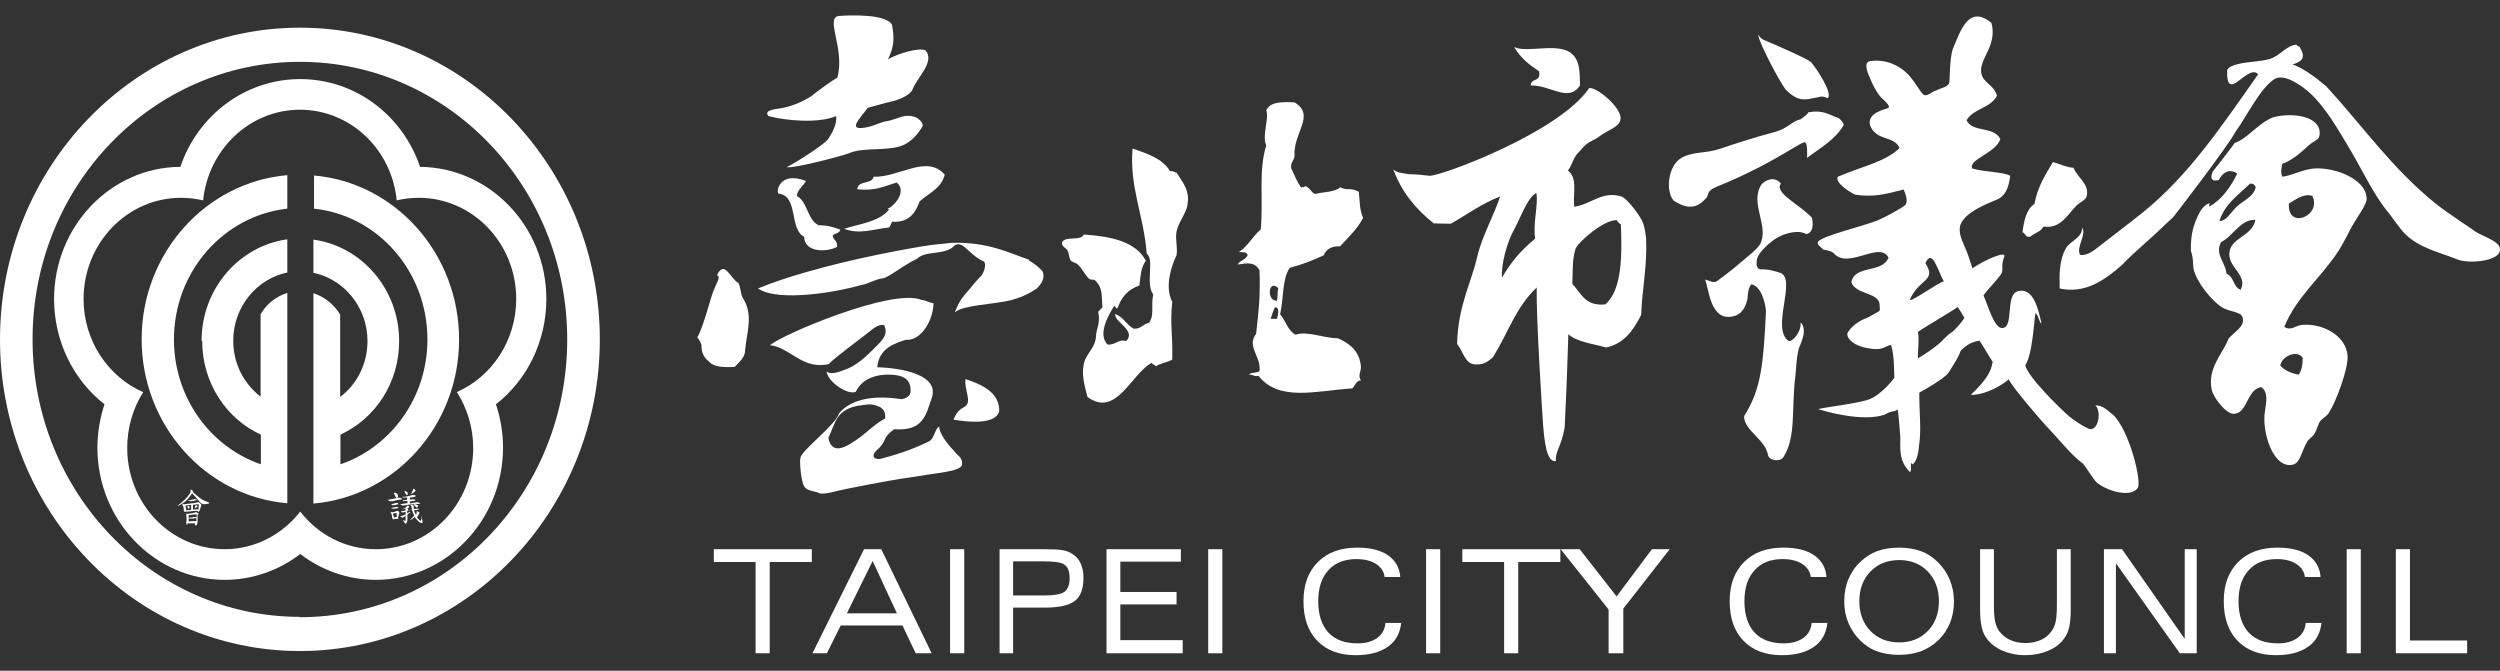<?xml version="1.0" encoding="UTF-8"?>
<svg xmlns="http://www.w3.org/2000/svg" width="82" height="22" viewBox="0 0 82 22" fill="none">
  <rect x="0" y="0" width="82" height="22" fill="#333333" stroke="none"/>
  <g clip-path="url(#clip0_1018_55163)">
    <path d="M9.837 0.908C4.414 0.908 0 5.494 0 11.136C0 16.779 4.414 21.354 9.837 21.354C15.259 21.354 19.674 16.768 19.674 11.136C19.674 5.504 15.269 0.908 9.837 0.908ZM9.837 20.233C4.999 20.233 1.068 16.161 1.068 11.126C1.068 6.09 4.999 2.028 9.837 2.028C14.675 2.028 18.605 6.101 18.605 11.136C18.605 16.172 14.685 20.244 9.837 20.244V20.233Z" fill="white"></path>
    <path d="M10.3 5.745V6.844C12.397 7.064 14.02 8.906 14.02 11.136C14.02 13.041 12.82 14.664 11.167 15.229V14.256C12.306 13.732 13.092 12.56 13.092 11.188C13.092 9.482 11.863 8.079 10.28 7.859V8.948C11.288 9.158 12.054 10.079 12.054 11.188C12.054 11.942 11.701 12.612 11.157 13.02V10.319C10.956 9.985 10.643 9.733 10.28 9.618V13.418V14.507V16.517C12.951 16.287 15.058 13.963 15.058 11.136C15.058 8.31 12.951 5.975 10.28 5.755L10.3 5.745Z" fill="white"></path>
    <path d="M6.632 11.188C6.632 12.56 7.428 13.743 8.557 14.256V15.229C6.904 14.664 5.705 13.041 5.705 11.136C5.705 8.906 7.337 7.074 9.424 6.844V5.745C6.753 5.975 4.646 8.299 4.646 11.126C4.646 13.952 6.753 16.287 9.424 16.506V14.496V13.408V9.608C9.051 9.723 8.738 9.974 8.547 10.309V13.01C8.003 12.591 7.65 11.932 7.65 11.178C7.65 10.068 8.416 9.147 9.424 8.938V7.849C7.841 8.069 6.612 9.472 6.612 11.178L6.632 11.188Z" fill="white"></path>
    <path d="M17.92 9.807C17.92 7.43 16.066 5.494 13.778 5.473C13.203 3.777 11.651 2.594 9.847 2.594C8.043 2.594 6.491 3.777 5.916 5.473C3.628 5.483 1.774 7.43 1.774 9.807C1.774 11.188 2.399 12.455 3.427 13.261C3.276 13.722 3.195 14.203 3.195 14.685C3.195 17.072 5.07 19.019 7.368 19.019C8.275 19.019 9.141 18.715 9.847 18.171C10.562 18.715 11.419 19.019 12.326 19.019C14.624 19.019 16.499 17.072 16.499 14.685C16.499 14.193 16.418 13.711 16.267 13.261C17.295 12.455 17.92 11.188 17.92 9.807ZM14.987 12.863C15.32 13.387 15.521 14.015 15.521 14.695C15.521 16.527 14.09 18.014 12.326 18.014C11.318 18.014 10.431 17.532 9.847 16.779C9.262 17.532 8.365 18.014 7.368 18.014C5.604 18.014 4.173 16.527 4.173 14.695C4.173 14.015 4.364 13.387 4.697 12.863C3.548 12.361 2.741 11.178 2.741 9.807C2.741 7.975 4.173 6.488 5.936 6.488C6.188 6.488 6.43 6.519 6.662 6.572C6.833 4.907 8.184 3.599 9.837 3.599C11.49 3.599 12.85 4.897 13.012 6.572C13.243 6.519 13.485 6.488 13.737 6.488C15.501 6.488 16.932 7.975 16.932 9.807C16.932 11.178 16.126 12.361 14.977 12.863H14.987Z" fill="white"></path>
    <path d="M6.541 16.475C6.541 16.475 6.521 16.475 6.501 16.475C6.45 16.486 6.39 16.496 6.319 16.506C6.239 16.517 6.148 16.527 6.047 16.538C6.047 16.538 6.037 16.538 6.027 16.538C6.017 16.538 5.997 16.538 5.987 16.538C5.987 16.538 5.977 16.538 5.977 16.559C5.987 16.569 5.997 16.59 6.007 16.601C6.007 16.611 6.017 16.643 6.027 16.674V16.747C6.027 16.747 6.047 16.779 6.057 16.789C6.057 16.789 6.067 16.8 6.077 16.8C6.077 16.8 6.077 16.8 6.087 16.789C6.087 16.789 6.087 16.789 6.087 16.779C6.087 16.779 6.098 16.779 6.108 16.779C6.128 16.779 6.148 16.779 6.188 16.779L6.37 16.758C6.37 16.758 6.45 16.758 6.491 16.758C6.491 16.758 6.491 16.768 6.491 16.779C6.491 16.779 6.491 16.789 6.511 16.789C6.511 16.789 6.531 16.779 6.541 16.758L6.581 16.643C6.581 16.643 6.591 16.601 6.601 16.58C6.601 16.58 6.601 16.569 6.601 16.559C6.601 16.559 6.601 16.538 6.571 16.517C6.551 16.496 6.531 16.486 6.531 16.486L6.541 16.475ZM6.259 16.726C6.259 16.726 6.158 16.737 6.108 16.737C6.108 16.705 6.108 16.663 6.087 16.611C6.087 16.611 6.087 16.59 6.087 16.58C6.108 16.58 6.168 16.58 6.269 16.559C6.269 16.58 6.269 16.611 6.269 16.643C6.269 16.663 6.269 16.684 6.269 16.726H6.259ZM6.511 16.663C6.511 16.663 6.511 16.695 6.511 16.716C6.491 16.716 6.481 16.705 6.47 16.705C6.45 16.705 6.42 16.705 6.38 16.716C6.37 16.716 6.349 16.716 6.329 16.716C6.329 16.663 6.329 16.601 6.329 16.559C6.43 16.548 6.491 16.538 6.501 16.538C6.511 16.538 6.521 16.538 6.521 16.559C6.521 16.59 6.521 16.622 6.511 16.663Z" fill="white"></path>
    <path d="M6.239 16.444C6.239 16.444 6.299 16.444 6.359 16.423C6.4 16.423 6.43 16.412 6.44 16.402C6.45 16.402 6.46 16.402 6.46 16.402C6.46 16.402 6.46 16.381 6.44 16.381C6.42 16.381 6.4 16.37 6.39 16.37C6.39 16.37 6.39 16.37 6.38 16.37C6.359 16.37 6.339 16.381 6.309 16.391C6.269 16.391 6.228 16.412 6.188 16.412C6.168 16.412 6.168 16.412 6.168 16.412C6.168 16.412 6.168 16.423 6.188 16.433C6.198 16.433 6.218 16.433 6.249 16.433L6.239 16.444Z" fill="white"></path>
    <path d="M6.864 16.485C6.753 16.444 6.672 16.412 6.622 16.381C6.571 16.349 6.491 16.287 6.39 16.192C6.37 16.171 6.35 16.161 6.329 16.151C6.329 16.151 6.34 16.14 6.34 16.13C6.34 16.119 6.319 16.098 6.289 16.067C6.269 16.067 6.259 16.056 6.259 16.056C6.259 16.056 6.249 16.056 6.249 16.088C6.249 16.13 6.249 16.161 6.219 16.192C6.178 16.266 6.118 16.328 6.057 16.391C5.967 16.475 5.896 16.538 5.826 16.58L5.815 16.59C5.846 16.59 5.896 16.569 5.967 16.527C6.037 16.485 6.108 16.433 6.168 16.36C6.219 16.297 6.259 16.245 6.289 16.203C6.289 16.203 6.289 16.192 6.299 16.182C6.309 16.182 6.319 16.203 6.329 16.213C6.36 16.245 6.39 16.276 6.42 16.308C6.521 16.433 6.591 16.506 6.612 16.517C6.632 16.527 6.652 16.538 6.672 16.538C6.702 16.538 6.763 16.538 6.843 16.517C6.864 16.517 6.864 16.517 6.864 16.506C6.864 16.506 6.864 16.506 6.843 16.496L6.864 16.485Z" fill="white"></path>
    <path d="M6.521 16.862C6.521 16.862 6.501 16.831 6.471 16.82C6.451 16.81 6.441 16.8 6.43 16.8C6.43 16.8 6.4 16.8 6.36 16.82C6.289 16.841 6.219 16.852 6.158 16.852C6.158 16.852 6.158 16.852 6.148 16.852C6.138 16.852 6.128 16.852 6.108 16.852C6.108 16.852 6.108 16.852 6.108 16.862C6.108 16.862 6.108 16.873 6.108 16.883C6.108 16.904 6.118 16.936 6.118 16.977C6.118 17.009 6.118 17.04 6.118 17.061C6.118 17.082 6.118 17.103 6.108 17.124V17.135C6.108 17.145 6.108 17.166 6.118 17.187C6.118 17.208 6.138 17.218 6.138 17.218C6.138 17.218 6.138 17.218 6.148 17.197C6.148 17.197 6.148 17.176 6.148 17.166C6.148 17.166 6.158 17.166 6.168 17.166C6.178 17.166 6.199 17.166 6.219 17.166H6.35C6.35 17.166 6.37 17.166 6.38 17.155C6.38 17.176 6.4 17.197 6.4 17.218C6.4 17.229 6.41 17.239 6.42 17.239C6.43 17.239 6.451 17.229 6.461 17.197C6.481 17.166 6.481 17.135 6.481 17.103C6.481 17.04 6.481 16.998 6.481 16.977C6.481 16.925 6.481 16.894 6.481 16.883V16.873L6.521 16.862ZM6.441 16.998C6.441 16.998 6.441 17.082 6.441 17.093C6.43 17.093 6.42 17.093 6.42 17.093C6.41 17.093 6.39 17.093 6.36 17.093C6.309 17.093 6.249 17.093 6.189 17.103C6.189 17.072 6.189 17.04 6.189 17.009C6.189 17.009 6.209 17.009 6.219 17.009C6.229 17.009 6.249 17.009 6.279 17.009C6.33 17.009 6.37 17.009 6.38 16.998C6.39 16.998 6.41 16.998 6.43 16.998H6.451H6.441ZM6.42 16.957H6.38C6.38 16.957 6.38 16.957 6.36 16.957C6.299 16.967 6.249 16.977 6.189 16.988C6.189 16.988 6.189 16.957 6.189 16.946C6.189 16.925 6.189 16.915 6.189 16.894H6.199C6.199 16.894 6.219 16.894 6.239 16.894C6.299 16.883 6.35 16.873 6.39 16.873C6.41 16.873 6.42 16.873 6.43 16.873C6.451 16.873 6.451 16.873 6.451 16.883C6.451 16.904 6.451 16.925 6.451 16.967C6.451 16.967 6.441 16.967 6.43 16.967L6.42 16.957Z" fill="white"></path>
    <path d="M6.45 16.58L6.42 16.569C6.42 16.59 6.41 16.601 6.4 16.622C6.4 16.643 6.38 16.664 6.37 16.674C6.37 16.674 6.37 16.674 6.38 16.674C6.43 16.653 6.46 16.632 6.48 16.611C6.48 16.611 6.48 16.611 6.48 16.601C6.48 16.601 6.48 16.59 6.45 16.569V16.58Z" fill="white"></path>
    <path d="M6.158 16.611C6.158 16.611 6.148 16.611 6.138 16.611C6.158 16.643 6.168 16.674 6.178 16.684C6.178 16.684 6.178 16.684 6.188 16.684C6.208 16.684 6.218 16.674 6.218 16.643C6.218 16.632 6.218 16.622 6.208 16.611C6.208 16.611 6.188 16.601 6.168 16.59L6.158 16.611Z" fill="white"></path>
    <path d="M13.062 16.496C13.062 16.496 13.022 16.496 13.012 16.496C13.012 16.496 13.012 16.496 12.992 16.496C12.961 16.506 12.921 16.517 12.881 16.527C12.85 16.527 12.84 16.527 12.84 16.548C12.84 16.548 12.84 16.559 12.861 16.569C12.861 16.569 12.881 16.569 12.901 16.569C12.901 16.569 12.921 16.569 12.941 16.569C12.971 16.569 13.002 16.559 13.002 16.548C13.002 16.548 13.022 16.548 13.032 16.548C13.062 16.548 13.072 16.538 13.072 16.527C13.072 16.527 13.062 16.517 13.042 16.506L13.062 16.496Z" fill="white"></path>
    <path d="M12.86 16.444C12.981 16.412 13.082 16.391 13.163 16.381C13.173 16.381 13.183 16.381 13.183 16.37C13.183 16.37 13.183 16.349 13.163 16.339C13.143 16.339 13.133 16.328 13.112 16.328C13.112 16.328 13.082 16.328 13.052 16.328C12.911 16.36 12.8 16.381 12.739 16.391C12.729 16.391 12.719 16.391 12.719 16.391C12.719 16.391 12.729 16.412 12.749 16.423C12.78 16.433 12.8 16.444 12.81 16.444C12.81 16.444 12.83 16.444 12.86 16.433V16.444Z" fill="white"></path>
    <path d="M13.012 16.622C13.012 16.622 13.012 16.622 12.992 16.622C12.961 16.632 12.921 16.642 12.881 16.653C12.85 16.653 12.84 16.653 12.84 16.663C12.84 16.663 12.84 16.674 12.861 16.684C12.861 16.684 12.881 16.684 12.901 16.684C12.901 16.684 12.921 16.684 12.941 16.684C12.971 16.684 13.002 16.674 13.002 16.674C13.002 16.674 13.022 16.674 13.032 16.674C13.062 16.674 13.072 16.663 13.072 16.653C13.072 16.653 13.062 16.642 13.042 16.632C13.022 16.632 13.002 16.632 12.992 16.632L13.012 16.622Z" fill="white"></path>
    <path d="M13.092 16.779C13.092 16.779 13.042 16.758 13.032 16.758C13.032 16.758 13.022 16.758 13.012 16.758C12.992 16.768 12.961 16.779 12.941 16.789C12.921 16.789 12.901 16.8 12.87 16.8C12.87 16.8 12.87 16.8 12.861 16.8C12.85 16.8 12.83 16.8 12.82 16.8C12.82 16.8 12.81 16.8 12.81 16.82C12.83 16.831 12.84 16.841 12.84 16.862C12.84 16.873 12.85 16.894 12.861 16.925V16.988C12.861 16.988 12.881 17.019 12.891 17.03C12.891 17.03 12.901 17.04 12.911 17.04C12.911 17.04 12.911 17.04 12.921 17.03C12.921 17.03 12.921 17.03 12.921 17.019C12.921 17.019 12.941 17.019 12.951 17.019H13.022C13.022 17.019 13.052 17.009 13.072 17.009C13.072 17.009 13.072 16.998 13.052 16.988L13.072 16.915C13.072 16.915 13.082 16.873 13.092 16.862C13.092 16.862 13.102 16.841 13.102 16.831C13.102 16.82 13.102 16.81 13.082 16.8L13.092 16.779ZM13.012 16.883C13.012 16.883 13.012 16.925 13.012 16.957C13.012 16.957 13.002 16.957 12.992 16.957C12.971 16.957 12.951 16.967 12.921 16.977C12.921 16.957 12.911 16.915 12.891 16.873C12.891 16.873 12.891 16.852 12.891 16.841C12.911 16.841 12.931 16.841 12.961 16.831C12.981 16.831 13.002 16.831 13.012 16.831C13.012 16.841 13.012 16.862 13.012 16.883Z" fill="white"></path>
    <path d="M13.828 16.936V16.915C13.828 16.915 13.828 16.915 13.828 16.936V17.02L13.797 17.082C13.797 17.082 13.777 17.082 13.767 17.072C13.727 17.04 13.697 16.998 13.677 16.967C13.697 16.946 13.717 16.915 13.727 16.883C13.727 16.883 13.737 16.862 13.757 16.841C13.757 16.841 13.757 16.841 13.757 16.831C13.757 16.821 13.757 16.8 13.727 16.789C13.707 16.779 13.687 16.768 13.677 16.768C13.677 16.768 13.666 16.768 13.666 16.779V16.8C13.666 16.8 13.666 16.852 13.646 16.873C13.646 16.873 13.646 16.883 13.646 16.894C13.626 16.852 13.606 16.81 13.586 16.768C13.586 16.758 13.586 16.747 13.576 16.737C13.626 16.737 13.666 16.726 13.707 16.716C13.727 16.716 13.737 16.716 13.737 16.705C13.737 16.705 13.737 16.684 13.717 16.684C13.707 16.684 13.697 16.684 13.687 16.684C13.687 16.684 13.656 16.684 13.606 16.695C13.596 16.695 13.586 16.695 13.576 16.695C13.576 16.663 13.566 16.632 13.566 16.601C13.566 16.58 13.566 16.569 13.546 16.569C13.525 16.569 13.505 16.559 13.485 16.559C13.475 16.559 13.465 16.559 13.465 16.559C13.465 16.559 13.465 16.569 13.475 16.58C13.475 16.58 13.495 16.601 13.495 16.622C13.495 16.653 13.515 16.674 13.525 16.705C13.475 16.716 13.425 16.726 13.384 16.737C13.384 16.737 13.384 16.737 13.384 16.726V16.705C13.384 16.695 13.384 16.684 13.364 16.674C13.364 16.674 13.344 16.674 13.334 16.674C13.364 16.674 13.384 16.653 13.404 16.653C13.415 16.653 13.425 16.643 13.425 16.632C13.425 16.632 13.425 16.611 13.404 16.601C13.384 16.59 13.374 16.58 13.374 16.58C13.374 16.58 13.364 16.58 13.354 16.59C13.334 16.622 13.314 16.643 13.294 16.653C13.273 16.674 13.243 16.684 13.203 16.705C13.213 16.705 13.253 16.705 13.304 16.674C13.304 16.674 13.304 16.684 13.304 16.705C13.304 16.716 13.304 16.737 13.304 16.747C13.253 16.747 13.213 16.768 13.183 16.768C13.163 16.768 13.152 16.768 13.152 16.779C13.152 16.779 13.152 16.789 13.173 16.8C13.193 16.8 13.203 16.81 13.213 16.81C13.223 16.81 13.243 16.81 13.284 16.789C13.284 16.789 13.294 16.789 13.304 16.789C13.304 16.81 13.304 16.831 13.304 16.852V16.873C13.253 16.894 13.213 16.915 13.173 16.925C13.163 16.925 13.142 16.925 13.132 16.925C13.132 16.925 13.132 16.946 13.152 16.957C13.173 16.967 13.193 16.978 13.203 16.978C13.203 16.978 13.203 16.978 13.213 16.978C13.243 16.957 13.284 16.936 13.304 16.915C13.304 16.988 13.304 17.04 13.304 17.061C13.304 17.082 13.304 17.082 13.284 17.082C13.263 17.082 13.253 17.082 13.233 17.061C13.233 17.061 13.223 17.061 13.213 17.061C13.213 17.061 13.213 17.072 13.223 17.082C13.253 17.114 13.273 17.135 13.284 17.166C13.284 17.166 13.294 17.177 13.304 17.177C13.314 17.177 13.334 17.166 13.344 17.135C13.354 17.114 13.364 17.082 13.364 17.03C13.364 16.988 13.364 16.946 13.364 16.904C13.364 16.904 13.364 16.883 13.364 16.873C13.404 16.841 13.445 16.821 13.465 16.8C13.465 16.8 13.465 16.8 13.465 16.789C13.465 16.789 13.445 16.789 13.425 16.8C13.404 16.81 13.374 16.821 13.354 16.831V16.758C13.404 16.737 13.465 16.726 13.505 16.716C13.536 16.8 13.566 16.862 13.586 16.915C13.586 16.925 13.566 16.936 13.556 16.946C13.525 16.988 13.485 17.02 13.435 17.051C13.435 17.051 13.455 17.051 13.485 17.04C13.536 17.02 13.576 16.988 13.606 16.957C13.626 16.998 13.656 17.03 13.687 17.061C13.707 17.093 13.737 17.114 13.767 17.135C13.797 17.145 13.818 17.155 13.838 17.155C13.858 17.155 13.858 17.155 13.858 17.135C13.858 17.135 13.858 17.114 13.858 17.093C13.848 17.051 13.838 16.988 13.828 16.883V16.936Z" fill="white"></path>
    <path d="M13.586 16.559C13.586 16.559 13.586 16.559 13.576 16.559C13.606 16.601 13.637 16.622 13.657 16.642H13.677C13.697 16.642 13.707 16.632 13.707 16.601C13.707 16.59 13.707 16.569 13.687 16.559C13.667 16.559 13.647 16.548 13.617 16.538C13.606 16.538 13.586 16.538 13.576 16.538L13.586 16.559Z" fill="white"></path>
    <path d="M13.143 16.548C13.143 16.548 13.143 16.559 13.173 16.569C13.193 16.569 13.203 16.58 13.223 16.58C13.223 16.58 13.243 16.58 13.253 16.58C13.344 16.559 13.425 16.548 13.475 16.548C13.576 16.538 13.667 16.527 13.747 16.527C13.767 16.527 13.777 16.527 13.777 16.517C13.777 16.517 13.767 16.496 13.737 16.485C13.717 16.485 13.707 16.475 13.697 16.475C13.687 16.475 13.657 16.475 13.616 16.485C13.566 16.485 13.505 16.506 13.445 16.517V16.444C13.445 16.444 13.515 16.444 13.525 16.433C13.546 16.433 13.566 16.433 13.596 16.423C13.616 16.423 13.626 16.412 13.626 16.402C13.626 16.402 13.616 16.391 13.596 16.381C13.576 16.381 13.556 16.381 13.556 16.381C13.556 16.381 13.546 16.381 13.515 16.381C13.495 16.381 13.465 16.391 13.445 16.391C13.445 16.391 13.445 16.36 13.445 16.349C13.445 16.349 13.445 16.339 13.445 16.328V16.318C13.455 16.318 13.475 16.318 13.485 16.318C13.556 16.308 13.596 16.297 13.616 16.287C13.636 16.287 13.636 16.276 13.636 16.266C13.636 16.266 13.636 16.255 13.616 16.245C13.596 16.245 13.586 16.234 13.566 16.234C13.566 16.234 13.556 16.234 13.546 16.234C13.515 16.245 13.475 16.255 13.425 16.266C13.354 16.276 13.294 16.297 13.233 16.297C13.213 16.297 13.193 16.297 13.193 16.297C13.193 16.297 13.193 16.308 13.213 16.318C13.213 16.318 13.243 16.318 13.274 16.318C13.294 16.318 13.314 16.318 13.354 16.318C13.354 16.328 13.354 16.339 13.354 16.349V16.391C13.354 16.391 13.284 16.402 13.243 16.402C13.223 16.402 13.213 16.402 13.213 16.423C13.213 16.423 13.213 16.423 13.233 16.433C13.233 16.433 13.253 16.433 13.274 16.433C13.294 16.433 13.324 16.433 13.364 16.433V16.506C13.294 16.506 13.213 16.527 13.133 16.538C13.122 16.538 13.112 16.538 13.112 16.538L13.143 16.548Z" fill="white"></path>
    <path d="M13.626 16.088C13.626 16.088 13.616 16.067 13.596 16.046C13.576 16.035 13.556 16.025 13.556 16.025C13.556 16.025 13.556 16.025 13.556 16.035C13.556 16.056 13.536 16.088 13.525 16.119C13.515 16.151 13.495 16.172 13.475 16.203C13.475 16.203 13.485 16.203 13.495 16.203C13.556 16.161 13.606 16.13 13.636 16.098C13.636 16.098 13.646 16.088 13.646 16.077L13.626 16.088Z" fill="white"></path>
    <path d="M13.012 16.339C13.012 16.339 13.052 16.318 13.052 16.287C13.052 16.255 13.052 16.224 13.032 16.203C13.022 16.182 12.991 16.172 12.961 16.161C12.951 16.161 12.931 16.161 12.921 16.161C12.921 16.161 12.921 16.161 12.921 16.182C12.951 16.255 12.971 16.297 12.991 16.318C12.991 16.328 13.012 16.339 13.012 16.339Z" fill="white"></path>
    <path d="M13.344 16.245C13.344 16.245 13.374 16.234 13.374 16.203C13.374 16.182 13.374 16.161 13.354 16.14C13.344 16.13 13.324 16.119 13.294 16.109C13.284 16.109 13.274 16.109 13.264 16.109C13.264 16.109 13.264 16.109 13.264 16.119C13.294 16.172 13.314 16.213 13.334 16.234C13.334 16.234 13.344 16.245 13.354 16.245H13.344Z" fill="white"></path>
    <path d="M23.413 18.433V18.014H26.628V18.433H25.247V21.427H24.784V18.433H23.403H23.413Z" fill="white"></path>
    <path d="M26.648 21.427L28.341 18.014H28.905L30.558 21.427H30.034L29.601 20.516H27.575L27.122 21.427H26.638H26.648ZM27.777 20.118H29.419L28.623 18.401L27.777 20.118Z" fill="white"></path>
    <path d="M31.163 21.427V18.014H31.627V21.427H31.163Z" fill="white"></path>
    <path d="M32.786 21.427V18.014H34.248C34.52 18.014 34.721 18.024 34.852 18.045C34.973 18.066 35.084 18.108 35.175 18.171C35.296 18.244 35.386 18.349 35.447 18.485C35.507 18.621 35.538 18.768 35.538 18.946C35.538 19.302 35.447 19.563 35.255 19.71C35.064 19.856 34.741 19.93 34.258 19.93H33.23V21.427H32.786ZM33.23 19.532H34.217C34.58 19.532 34.812 19.49 34.923 19.406C35.024 19.323 35.084 19.176 35.084 18.967C35.084 18.757 35.034 18.611 34.923 18.527C34.822 18.443 34.58 18.412 34.217 18.412H33.23V19.532Z" fill="white"></path>
    <path d="M36.294 21.427V18.014H38.733V18.422H36.747V19.417H38.591V19.825H36.747V20.997H38.793V21.427H36.294Z" fill="white"></path>
    <path d="M39.629 21.427V18.014H40.093V21.427H39.629Z" fill="white"></path>
    <path d="M45.445 20.432H45.959C45.919 20.778 45.778 21.039 45.516 21.217C45.264 21.395 44.911 21.49 44.467 21.49C43.933 21.49 43.51 21.333 43.207 21.018C42.905 20.704 42.754 20.275 42.754 19.72C42.754 19.166 42.915 18.747 43.228 18.433C43.54 18.119 43.973 17.962 44.518 17.962C44.941 17.962 45.284 18.045 45.526 18.213C45.767 18.38 45.908 18.621 45.929 18.925H45.415C45.395 18.747 45.294 18.6 45.133 18.496C44.971 18.391 44.749 18.338 44.487 18.338C44.094 18.338 43.782 18.464 43.57 18.705C43.349 18.946 43.238 19.281 43.238 19.72C43.238 20.16 43.349 20.506 43.57 20.746C43.792 20.987 44.114 21.102 44.538 21.102C44.8 21.102 45.011 21.039 45.173 20.924C45.334 20.809 45.425 20.642 45.445 20.422V20.432Z" fill="white"></path>
    <path d="M46.775 21.427V18.014H47.239V21.427H46.775Z" fill="white"></path>
    <path d="M47.964 18.433V18.014H51.179V18.433H49.798V21.427H49.335V18.433H47.954H47.964Z" fill="white"></path>
    <path d="M52.762 21.427V19.992L51.19 18.014H51.814L53.024 19.563L54.183 18.014H54.767L53.245 19.961V21.427H52.772H52.762Z" fill="white"></path>
    <path d="M59.424 20.432H59.938C59.898 20.778 59.757 21.039 59.495 21.217C59.242 21.395 58.89 21.49 58.446 21.49C57.912 21.49 57.489 21.333 57.187 21.018C56.884 20.704 56.733 20.275 56.733 19.72C56.733 19.166 56.894 18.747 57.207 18.433C57.519 18.119 57.952 17.962 58.497 17.962C58.92 17.962 59.263 18.045 59.505 18.213C59.746 18.38 59.888 18.621 59.908 18.925H59.394C59.373 18.747 59.273 18.6 59.111 18.496C58.95 18.391 58.728 18.338 58.466 18.338C58.073 18.338 57.761 18.464 57.549 18.705C57.328 18.946 57.217 19.281 57.217 19.72C57.217 20.16 57.328 20.506 57.549 20.746C57.771 20.987 58.093 21.102 58.517 21.102C58.779 21.102 58.99 21.039 59.152 20.924C59.313 20.809 59.404 20.642 59.424 20.422V20.432Z" fill="white"></path>
    <path d="M62.286 21.479C62.014 21.479 61.772 21.437 61.571 21.364C61.359 21.291 61.178 21.165 61.016 21.008C60.845 20.84 60.714 20.642 60.623 20.422C60.532 20.202 60.492 19.972 60.492 19.72C60.492 19.469 60.532 19.228 60.623 19.009C60.714 18.789 60.845 18.59 61.016 18.433C61.178 18.276 61.369 18.15 61.571 18.077C61.782 18.003 62.014 17.962 62.286 17.962C62.558 17.962 62.79 18.003 63.002 18.077C63.213 18.15 63.395 18.276 63.556 18.433C63.727 18.6 63.858 18.789 63.949 19.009C64.04 19.228 64.09 19.469 64.09 19.72C64.09 19.972 64.05 20.212 63.959 20.432C63.868 20.652 63.737 20.851 63.566 21.008C63.405 21.165 63.213 21.28 63.002 21.364C62.79 21.437 62.558 21.479 62.286 21.479ZM63.596 19.72C63.596 19.323 63.475 18.998 63.234 18.747C62.992 18.496 62.679 18.37 62.296 18.37C61.913 18.37 61.591 18.496 61.349 18.747C61.107 18.998 60.986 19.323 60.986 19.72C60.986 20.118 61.107 20.443 61.349 20.694C61.591 20.945 61.913 21.071 62.296 21.071C62.679 21.071 62.992 20.945 63.234 20.694C63.475 20.443 63.596 20.118 63.596 19.72Z" fill="white"></path>
    <path d="M64.947 18.014H65.4V19.814C65.4 20.066 65.41 20.254 65.441 20.39C65.471 20.526 65.521 20.642 65.592 20.725C65.683 20.84 65.793 20.924 65.945 20.997C66.096 21.06 66.257 21.092 66.438 21.092C66.62 21.092 66.771 21.06 66.922 20.997C67.073 20.935 67.184 20.84 67.275 20.725C67.346 20.631 67.396 20.526 67.426 20.39C67.456 20.254 67.466 20.066 67.466 19.814V18.014H67.92V20.003C67.92 20.244 67.9 20.432 67.87 20.568C67.839 20.704 67.789 20.83 67.708 20.935C67.587 21.113 67.406 21.249 67.184 21.343C66.963 21.437 66.71 21.489 66.428 21.489C66.146 21.489 65.904 21.437 65.683 21.343C65.461 21.249 65.279 21.102 65.158 20.935C65.078 20.83 65.027 20.704 64.997 20.558C64.967 20.422 64.947 20.233 64.947 20.003V18.014Z" fill="white"></path>
    <path d="M69.009 21.427V18.014H69.603L71.659 20.956V18.014H72.052V21.427H71.498L69.402 18.474V21.427H68.999H69.009Z" fill="white"></path>
    <path d="M75.63 20.432H76.144C76.104 20.778 75.963 21.039 75.701 21.217C75.449 21.395 75.096 21.49 74.653 21.49C74.119 21.49 73.695 21.333 73.393 21.018C73.091 20.704 72.939 20.275 72.939 19.72C72.939 19.166 73.101 18.747 73.413 18.433C73.726 18.119 74.159 17.962 74.703 17.962C75.126 17.962 75.469 18.045 75.711 18.213C75.953 18.38 76.094 18.621 76.114 18.925H75.6C75.58 18.747 75.479 18.6 75.318 18.496C75.157 18.391 74.935 18.338 74.673 18.338C74.28 18.338 73.968 18.464 73.756 18.705C73.534 18.946 73.423 19.281 73.423 19.72C73.423 20.16 73.534 20.506 73.756 20.746C73.978 20.987 74.3 21.102 74.723 21.102C74.985 21.102 75.197 21.039 75.358 20.924C75.52 20.809 75.61 20.642 75.63 20.422V20.432Z" fill="white"></path>
    <path d="M76.971 21.427V18.014H77.434V21.427H76.971Z" fill="white"></path>
    <path d="M78.584 21.427V18.014H79.047V21.008H80.922V21.427H78.584Z" fill="white"></path>
    <path fill-rule="evenodd" clip-rule="evenodd" d="M27.555 0.521C27.858 0.5 29.067 0.448 29.258 0.814C29.349 1.306 29.309 1.557 29.127 1.945C29.43 1.767 30.125 1.547 30.357 1.652C30.68 2.028 30.075 2.541 29.924 2.95C29.813 3.159 29.41 3.295 29.208 3.337C29.057 3.368 28.674 3.484 28.462 3.536C28.22 3.881 27.696 4.352 28.523 4.154C28.664 4.122 28.916 3.996 29.077 3.976C29.248 3.955 29.52 3.829 29.672 3.808C30.075 3.745 30.276 4.007 30.266 4.133C30.105 4.405 29.863 4.698 29.51 4.803C29.017 4.949 28.281 4.834 27.858 5.022C27.656 5.106 26.033 5.535 25.802 5.483C26.033 5.378 27.031 4.75 27.162 4.562C27.283 4.384 27.464 4.07 27.424 3.808C26.829 4.059 25.761 3.955 25.207 3.808C25.015 3.588 25.519 3.578 25.691 3.536C26.033 3.463 26.346 3.326 26.618 3.149C26.779 3.012 27.354 2.594 27.464 2.552C27.737 1.589 27.011 0.521 27.555 0.521Z" fill="white"></path>
    <path fill-rule="evenodd" clip-rule="evenodd" d="M33.754 8.519C33.099 8.299 32.423 7.933 31.224 7.964L30.538 8.037C29.793 8.142 27.968 8.487 26.547 8.896C25.953 9.063 25.368 9.252 24.864 9.461C25.54 9.932 27.565 9.555 28.261 9.346C28.382 9.346 28.735 9.147 28.966 9.126C29.148 9.105 29.672 8.665 30.065 8.498C30.357 8.215 30.841 8.372 31.224 8.132C31.546 7.755 31.738 8.351 32.262 8.571C32.373 8.645 32.272 8.959 32.171 9.063C32.03 9.189 31.819 9.472 31.657 9.649C31.446 9.911 31.436 9.974 31.315 10.246C31.577 10.005 32.605 9.984 33.149 9.848C33.451 9.765 33.703 9.67 34.006 9.461C34.137 9.335 34.308 9.116 34.187 8.885C34.036 8.728 33.875 8.613 33.744 8.54L33.754 8.519Z" fill="white"></path>
    <path fill-rule="evenodd" clip-rule="evenodd" d="M24.209 9.262C24.3 9.419 24.29 9.65 24.36 9.765C24.733 10.34 24.481 10.906 24.431 11.576C24.381 11.775 24.219 11.9 24.098 12.036C23.786 12.047 23.494 12.047 23.322 11.921C23.221 11.816 23 11.712 23.01 11.325C23.01 11.283 22.909 11.084 22.869 11.073C23.09 10.696 23.342 9.608 23.433 9.472C23.483 9.315 23.665 9.063 23.514 9.032C23.756 8.519 23.937 9.095 24.199 9.273L24.209 9.262Z" fill="white"></path>
    <path fill-rule="evenodd" clip-rule="evenodd" d="M30.619 9.932C30.619 10.466 30.236 11.188 29.702 11.147C29.4 11.251 28.825 11.398 28.775 12.047C29.591 12.068 30.831 12.298 30.559 13.062C30.367 13.607 30.287 14.151 29.329 14.078C28.886 14.402 29.138 14.444 28.724 14.8C28.533 15.03 28.765 15.072 28.876 15.051C29.642 14.852 30.055 14.675 30.478 14.476C30.66 14.361 30.67 14.036 30.811 13.994C30.791 14.182 31.063 14.559 31.294 14.79C31.385 14.936 31.577 14.978 31.556 15.25C31.486 15.47 30.7 15.512 30.206 15.606C29.218 15.742 28.624 15.868 27.817 16.025C27.465 16.088 27.092 16.224 26.89 16.182C26.729 16.098 26.477 16.119 26.376 15.952C26.285 15.816 26.215 15.177 26.255 15.009C26.316 14.748 27.404 13.942 27.525 13.554C27.908 13.104 28.603 12.947 29.571 13.094C29.662 13.083 29.833 13.021 29.863 12.884C29.904 12.455 29.642 12.351 29.42 12.309C28.825 12.225 28.281 12.392 28.069 12.853C27.767 12.968 27.132 12.487 27.112 12.183C27.273 12.319 27.555 12.183 27.837 12.078C28.23 11.89 28.503 11.597 28.815 11.283C28.966 11.126 29.138 10.937 28.997 10.665C28.785 10.613 28.573 10.843 28.442 10.937C28.392 10.979 27.334 11.764 27.182 11.942C26.316 12.141 25.912 11.387 25.257 11.325C25.59 11 29.269 9.43 30.226 9.838C30.337 9.838 30.508 9.943 30.619 9.943V9.932ZM28.845 13.345C28.573 13.219 28.462 13.272 28.251 13.293C27.414 13.397 27.404 13.879 27.172 14.361C27.203 14.58 27.323 14.706 27.475 14.706C27.626 14.706 27.757 14.633 27.888 14.559C28.452 14.214 28.553 13.994 29.037 13.722C29.037 13.533 29.017 13.45 28.845 13.335V13.345Z" fill="white"></path>
    <path fill-rule="evenodd" clip-rule="evenodd" d="M31.667 12.434C32.201 12.612 32.786 12.863 32.776 13.492C32.655 13.921 31.808 13.858 31.274 13.764C31.365 13.554 31.435 13.45 31.637 13.345C31.899 13.178 31.627 12.832 31.667 12.434Z" fill="white"></path>
    <path fill-rule="evenodd" clip-rule="evenodd" d="M30.992 5.713C30.881 6.184 30.468 6.331 30.165 6.603C30.024 6.991 29.813 7.305 29.268 7.273C29.218 7.315 29.218 7.42 29.157 7.462C28.643 7.514 28.19 7.702 27.686 7.503C28.22 7.336 28.845 7.273 29.157 6.875C29.097 6.802 29.057 6.886 29.198 6.802C29.42 6.656 29.722 6.237 29.41 5.986C29.026 6.101 28.684 6.279 28.119 6.205C28.14 5.902 28.603 6.059 28.654 5.797C29.48 5.828 30.397 5.054 30.982 5.724L30.992 5.713Z" fill="white"></path>
    <path fill-rule="evenodd" clip-rule="evenodd" d="M26.436 5.933C26.356 6.09 26.154 6.226 26.134 6.425C26.497 6.624 26.477 7.21 26.849 7.388C27.142 7.388 27.353 7.451 27.565 7.535C27.535 7.65 27.394 7.65 27.313 7.723C27.323 7.88 27.484 7.891 27.454 8.1C27.071 8.289 26.386 8.268 26.376 7.765C25.882 7.524 26.194 6.436 25.549 6.352C25.438 6.352 25.529 5.588 26.426 5.933H26.436Z" fill="white"></path>
    <path fill-rule="evenodd" clip-rule="evenodd" d="M51.452 5.609C51.744 5.891 51.593 6.279 51.633 6.781C52.187 6.708 52.55 6.247 53.185 6.446C53.377 6.509 53.83 7.116 53.901 7.336C53.951 7.493 53.981 7.702 53.992 7.818C54.032 8.749 53.861 9.472 53.83 10.33C53.578 10.822 53.276 11.272 52.681 11.398C52.288 11.283 51.684 11.209 51.442 10.958C51.391 12.633 51.351 13.366 51.321 14.025C51.21 14.653 50.988 14.852 51.038 15.125C50.736 15.177 50.645 14.528 50.595 13.659C50.595 13.638 50.383 10.477 50.404 9.43C49.718 10.079 49.466 10.916 48.972 11.712C48.771 11.9 48.62 11.963 48.408 11.953C48.045 11.953 48.005 11.534 47.793 11.283C47.823 10.026 48.247 9.315 48.458 8.404C48.609 7.755 49.023 7.011 49.204 6.446C48.599 6.676 48.126 7.032 47.592 7.336C47.4 7.336 47.219 7.336 47.027 7.326C46.443 6.865 45.969 6.3 45.697 5.546C45.798 5.682 46.07 5.682 46.201 5.713C46.443 5.713 46.705 5.745 46.896 5.766C47.289 5.766 51.129 4.352 52.127 2.887C52.369 2.855 53.165 3.504 53.155 3.881C53.155 4.164 52.712 4.269 52.439 4.489C52.349 4.562 52.147 4.635 52.036 4.729C51.905 4.834 51.825 4.96 51.754 5.022C51.593 5.19 51.542 5.473 51.422 5.598L51.452 5.609ZM49.638 7.577C49.436 7.954 49.234 8.645 49.265 9.105C49.557 8.603 49.879 8.215 50.353 7.828C50.273 7.336 50.464 6.697 50.393 6.331C50.101 6.478 49.93 7.032 49.638 7.577ZM53.175 7.367C53.115 7.336 53.064 7.284 53.034 7.221C52.601 7.2 51.744 7.954 51.673 8.173C51.563 8.529 51.593 8.917 51.573 9.315C51.875 9.629 51.986 10.047 52.651 9.985C53.205 9.524 53.205 8.362 53.165 7.367H53.175Z" fill="white"></path>
    <path fill-rule="evenodd" clip-rule="evenodd" d="M49.678 1.547C50.111 1.756 51.189 1.348 51.603 1.809C51.824 2.049 51.814 2.384 51.824 2.803C51.441 3.379 50.857 2.782 50.202 2.803C50.232 2.531 50.544 2.719 50.484 2.342C50.141 2.112 49.879 1.903 49.667 1.547H49.678Z" fill="white"></path>
    <path fill-rule="evenodd" clip-rule="evenodd" d="M42.673 6.143C42.784 6.164 42.814 6.059 42.885 6.143C42.985 6.205 43.026 6.321 43.136 6.362C43.409 6.289 43.772 6.31 43.963 6.143C44.195 6.268 44.255 6.132 44.568 6.289C44.608 6.656 44.588 6.854 44.709 7.148C44.517 7.514 44.225 7.786 43.953 8.079C43.671 8.069 43.499 8.174 43.419 8.372C43.046 8.55 42.683 8.686 42.31 8.781C42.048 9.126 42.108 9.817 41.987 10.309C42.169 10.518 42.239 10.843 42.492 10.979C42.874 10.843 43.399 11.094 43.882 11.094C44.306 11.283 44.598 11.544 44.638 12.026C44.648 12.183 44.527 12.319 44.638 12.476C44.477 12.487 44.447 12.654 44.356 12.738C43.147 12.822 41.947 13.178 41.282 12.33C41.131 12.361 41.101 12.277 40.959 12.288C41.03 12.204 41.222 12.246 41.312 12.172C41.373 11.691 40.879 11.367 41.201 10.948C41.282 10.194 41.343 9.786 41.312 8.864C41.141 8.571 40.899 8.634 40.597 8.676C40.687 8.519 40.808 8.561 40.919 8.383C40.919 8.247 40.758 8.278 40.637 8.268C40.929 8.079 41.09 7.744 41.353 7.524C41.443 6.53 41.272 5.588 41.534 4.771C41.383 4.468 41.635 3.892 41.534 3.62C41.655 3.337 42.048 3.337 42.461 3.358C43.167 3.787 42.401 4.352 42.461 5.138C42.431 5.274 42.33 5.326 42.35 5.515C42.451 5.734 42.542 5.965 42.673 6.143ZM41.887 9.859C41.917 9.744 41.887 9.639 41.927 9.451C41.584 9.126 41.544 9.911 41.887 9.859ZM41.675 10.456H41.887C41.907 10.361 41.998 10.068 41.816 10.079C41.746 10.236 41.746 10.267 41.675 10.456Z" fill="white"></path>
    <path fill-rule="evenodd" clip-rule="evenodd" d="M37.16 4.876C37.634 5.043 38.138 5.2 38.38 5.619C38.491 5.588 38.511 5.661 38.591 5.661C38.843 6.048 39.015 6.258 38.954 6.697C38.914 7.001 38.652 7.284 38.591 7.587C38.541 7.859 38.632 8.1 38.591 8.372C38.43 8.697 38.188 9.409 38.45 9.901C38.37 10.686 38.47 10.916 38.45 11.796C38.289 11.89 38.057 11.911 37.916 12.015C37.886 11.963 37.795 11.963 37.775 11.9C37.09 12.277 36.616 13.711 35.669 13.02C35.558 12.591 35.467 12.256 35.558 11.9C35.648 11.565 35.931 11.419 35.951 11.01C35.951 10.812 36.102 10.602 36.021 10.225C36.072 10.183 36.112 10.121 36.162 10.079C36.122 9.723 36.193 9.451 35.91 9.189C35.87 9.157 35.769 9.189 35.729 9.147C35.638 9.084 35.507 8.833 35.376 8.697C35.296 8.613 35.154 8.592 35.124 8.55C35.054 8.456 35.074 8.31 35.013 8.215C34.953 8.111 34.832 8.111 34.832 7.954C34.933 7.723 35.447 7.922 35.548 7.692C36.434 7.755 37.241 7.912 37.584 8.55C37.412 8.791 37.412 9.063 37.372 9.367C37.009 9.482 36.777 9.744 36.656 10.11C36.576 10.131 36.606 10.037 36.545 10.037C36.425 10.225 35.961 10.958 36.334 11.303C36.616 11.314 36.687 11.105 36.938 11.188C37.281 10.832 36.545 10.571 36.576 10.299C36.848 10.393 36.949 10.655 37.18 10.78C37.432 10.801 37.483 10.623 37.684 10.592C37.876 10.351 37.745 10.005 37.825 9.66C37.563 9.304 37.876 8.519 37.614 8.32C37.503 7.001 37.039 6.132 37.15 4.865L37.16 4.876Z" fill="white"></path>
    <path fill-rule="evenodd" clip-rule="evenodd" d="M59.323 3.682C59.797 3.599 59.968 3.756 60.3 3.871C60.411 3.944 60.502 4.08 60.462 4.122C60.179 4.593 59.696 4.855 59.272 5.179C59.272 5.043 59.293 4.761 59.222 4.687C59.192 4.53 58.305 5.316 56.289 6.132C55.977 6.258 56.037 6.404 55.987 6.467C55.715 6.792 55.412 6.917 54.898 6.582C54.636 6.3 54.687 5.452 55.15 5.179C55.533 4.96 55.947 5.043 56.43 4.876C56.733 4.771 57.529 4.509 58.204 4.331C58.668 4.206 58.758 3.976 59.061 3.913C59.141 3.85 59.313 3.735 59.313 3.682H59.323Z" fill="white"></path>
    <path fill-rule="evenodd" clip-rule="evenodd" d="M58.406 6.038C58.194 6.331 59.091 6.75 59.434 7.148C59.494 7.451 59.434 7.629 59.252 7.681C59.182 7.64 59.081 7.608 58.96 7.608C58.728 7.608 58.426 7.692 58.164 7.88C58.083 7.943 58.033 7.985 57.982 8.027C57.841 8.163 57.64 8.351 57.62 8.55C57.609 8.686 57.62 8.812 57.73 8.833C58.083 8.833 58.194 8.896 58.395 8.948C58.94 9.168 58.083 10.759 58.658 11.178C58.758 11.251 59.091 10.906 59.061 10.571C59.323 10.853 59.01 11.345 58.99 11.471C58.9 11.9 58.93 12.026 58.879 12.413C58.758 13.492 58.91 14.319 58.506 14.978C58.406 15.156 58.053 15.125 57.992 14.936C57.922 14.423 57.196 14.12 57.206 13.649C57.781 12.759 57.841 11.858 57.922 10.257C57.942 10.152 57.821 9.377 57.438 9.325C57.277 9.566 57.378 9.691 57.267 9.974C57.146 10.299 56.934 10.382 56.712 10.393C56.087 10.424 56.047 9.44 55.926 9.168C56.098 9.21 56.198 9.304 56.319 9.22C56.783 8.885 57.035 8.655 57.438 8.32C57.509 8.247 57.599 8.194 57.73 8.016C58.043 7.42 57.378 6.676 57.771 6.059C57.851 5.944 58.194 5.734 58.416 6.027L58.406 6.038Z" fill="white"></path>
    <path fill-rule="evenodd" clip-rule="evenodd" d="M59.394 2.028C59.595 2.259 60.129 3.075 59.948 3.222C59.746 3.117 59.696 3.19 59.464 3.222C59.021 3.327 58.859 3.201 58.577 2.95C58.325 2.615 57.67 1.337 57.68 1.17C57.68 1.076 57.68 1.243 57.872 1.317C58.406 1.547 59.273 1.924 59.384 2.028H59.394Z" fill="white"></path>
    <path d="M69.321 13.617C69.15 13.492 68.968 13.272 68.726 13.303C68.908 13.429 68.868 14.057 68.575 14.078C68.464 14.078 68.001 13.774 67.87 13.659C67.567 13.397 66.499 12.351 66.428 11.974C66.66 11.659 66.711 10.581 66.761 10.278C66.842 10.278 66.892 10.602 66.963 10.613C66.852 10.152 66.711 9.44 66.207 9.545C65.743 9.639 66.086 10.77 65.662 10.759C65.4 10.759 65.189 9.964 65.058 9.691C65.128 9.566 65.582 9.105 65.652 8.959C65.723 8.791 65.612 8.781 65.743 8.404C65.804 8.226 65.098 8.519 64.695 8.802C64.695 8.802 64.604 8.498 64.504 8.236C64.393 7.975 64.251 7.713 64.282 7.462C64.342 6.949 65.41 6.593 65.491 6.551C65.763 6.436 65.884 6.184 65.935 5.766C65.683 5.63 65.108 5.651 64.685 5.525C64.564 5.221 65.451 5.033 65.612 4.562C65.39 4.122 64.695 4.363 64.504 3.944C64.725 3.557 65.3 3.546 65.501 3.138C65.39 2.761 65.048 2.73 64.987 2.405C64.897 1.934 65.521 1.515 65.32 0.751C64.544 0.113 64.282 1.086 64.05 1.61C63.949 1.934 63.959 2.489 63.939 2.698C63.909 2.855 63.687 2.876 63.496 2.971C63.344 3.012 63.244 3.159 63.113 3.117C63.022 3.086 62.871 2.772 62.639 2.5C62.306 2.112 61.772 1.913 61.288 2.018C61.147 2.112 61.228 2.342 61.409 2.73C61.5 2.929 61.631 3.149 61.772 3.264C62.085 3.546 61.913 3.546 61.893 3.557C61.843 3.588 61.228 3.693 61.339 4.112C61.55 4.646 62.125 4.436 62.306 4.855C61.853 5.305 61.057 5.462 60.281 5.797C60.17 5.996 60.704 6.321 60.845 6.383C61.419 6.478 61.843 6.373 62.437 6.216C62.518 6.373 62.589 6.645 62.488 6.729C62.347 6.844 61.853 7.116 61.581 7.231C61.036 7.441 59.857 7.713 59.645 7.912C59.555 8.016 59.736 8.1 59.797 8.184C59.948 8.215 60.079 8.236 60.15 8.31C60.623 8.854 61.671 7.88 61.944 8.456C61.712 8.98 60.835 8.676 60.724 9.262C60.875 9.671 61.641 9.587 61.651 9.995C61.651 10.204 61.712 10.173 61.51 10.278C61.45 10.309 61.288 10.414 61.188 10.445C60.784 10.602 60.603 10.895 60.593 10.937C60.573 11.136 60.855 11.356 61.258 11.419C61.772 11.524 61.812 11.345 62.024 11.314C62.125 11.597 62.125 12.078 62.135 12.392C62.014 12.56 61.651 12.958 61.349 13.083C60.996 13.23 59.867 13.355 59.636 13.418C59.827 13.481 61.087 13.858 61.833 13.596C62.054 13.45 62.115 13.533 62.246 13.429C62.276 13.607 62.306 14.046 62.327 14.287C62.337 14.444 62.327 14.319 62.327 14.518C62.327 14.727 62.327 14.779 62.357 14.957C62.397 15.188 62.518 15.345 62.649 15.491C62.719 15.365 62.649 15.334 62.689 15.188C62.76 15.219 62.689 15.271 62.78 15.188C62.911 15.041 62.931 14.727 62.951 14.559C63.002 14.193 62.982 13.889 62.961 13.355C62.961 13.167 62.941 12.895 62.961 12.874C63.002 12.853 63.798 12.413 63.919 12.214C64.1 11.921 64.241 11.712 64.312 11.502C64.413 11.398 64.534 11.304 64.655 11.251C64.816 11.188 64.886 11.178 64.927 11.178L65.007 11.293C65.148 11.534 65.36 11.869 65.36 11.869C65.31 12.172 65.169 12.455 64.645 12.947C64.967 12.979 65.542 12.738 65.884 12.445C65.995 12.675 66.872 13.722 67.245 14.109C67.588 14.476 67.971 14.957 68.323 15.208C68.384 15.261 68.696 15.784 68.797 15.847C69.22 16.161 69.916 16.297 70.107 16.015C70.278 15.868 69.845 14.088 69.291 13.586L69.321 13.617ZM62.639 9.848C62.911 9.147 63.546 9.231 63.153 8.634C63.375 8.132 63.546 8.844 63.758 9.231C63.576 9.262 62.82 9.828 62.639 9.848ZM63.717 11.168C63.455 11.419 63.113 11.628 62.911 11.754C62.891 11.555 62.961 11.22 62.911 10.885C63.143 10.717 64.09 10.173 64.211 10.068C64.272 10.152 64.352 10.288 64.433 10.424C64.352 10.571 64.141 10.791 64.04 10.885C63.939 10.937 63.838 11.042 63.717 11.157V11.168Z" fill="white"></path>
    <path fill-rule="evenodd" clip-rule="evenodd" d="M67.023 7.43C66.943 7.608 66.721 7.64 66.59 7.765C66.429 7.797 66.439 7.65 66.338 7.619C66.388 7.221 66.469 6.865 66.731 6.687C66.832 6.122 67.094 5.724 67.336 5.316C67.567 5.378 67.749 5.483 68.011 5.504C68.152 5.849 68.535 6.027 68.444 6.436C68.414 6.561 68.253 6.614 68.122 6.729C67.82 7.022 67.598 7.524 67.013 7.43H67.023Z" fill="white"></path>
    <path fill-rule="evenodd" clip-rule="evenodd" d="M81.153 7.566C81.043 7.483 80.841 7.357 80.72 7.273C80.428 7.064 80.146 6.886 79.874 6.666C78.442 5.504 77.505 4.143 76.306 2.835C75.933 2.52 75.56 2.248 75.197 2.112C75.681 1.976 75.54 1.735 75.419 1.526C75.368 1.526 75.348 1.495 75.318 1.463C74.975 1.505 74.784 1.83 74.451 1.934C74.119 2.028 73.746 2.018 73.403 2.102C73.282 2.133 73.06 2.196 73.05 2.322C73.03 3.128 73.403 2.625 73.725 2.437C73.856 2.363 73.977 2.332 74.068 2.437C72.788 4.258 71.8 5.713 70.359 6.907C69.855 7.315 69.21 7.797 68.706 8.194C68.565 8.299 68.384 8.383 68.233 8.362C68.071 8.142 68.454 7.681 68.293 7.472C68.303 7.797 67.91 7.901 67.769 8.132C67.537 8.519 67.547 9.032 67.557 9.461C68.354 9.639 68.989 9.231 69.593 8.697C70.067 8.205 70.531 7.849 71.004 7.378L71.286 7.116C71.286 7.116 73.04 4.855 73.332 4.311C73.705 3.798 74.129 2.897 74.602 2.594C74.915 2.395 75.499 2.803 75.792 3.075C76.296 3.546 76.709 4.279 77.122 4.97C77.485 5.588 77.888 6.436 78.321 6.949C78.412 7.053 78.755 7.556 78.886 7.671C79.349 8.132 79.994 8.268 80.599 8.508C80.992 8.666 81.919 8.561 81.99 8.247C82.091 7.922 81.446 7.776 81.143 7.566H81.153Z" fill="white"></path>
    <path fill-rule="evenodd" clip-rule="evenodd" d="M77.172 7.378C77.324 7.106 77.626 6.718 77.626 6.519C77.626 5.965 76.83 5.567 76.114 5.525C75.61 5.493 75.288 5.734 74.865 5.797C74.794 5.671 74.834 5.514 74.854 5.378C75.217 5.242 75.479 4.991 75.721 4.771C75.923 4.593 76.064 4.604 76.084 4.415C76.144 3.787 75.137 3.682 74.552 3.85C74.068 4.038 73.716 4.551 73.302 4.687C73 5.096 72.577 5.63 72.577 5.63C72.577 5.63 72.556 5.682 72.536 5.755C72.526 5.86 72.556 5.965 72.778 5.902C72.909 5.661 73.101 5.514 73.383 5.692C73.171 6.122 72.879 6.551 72.456 6.781C72.456 6.781 72.476 6.676 72.476 6.666C72.476 6.666 72.274 6.687 72.103 7.053C71.952 7.367 71.851 7.671 71.861 8.226C71.952 8.487 71.921 8.686 71.952 8.833C72.052 9.262 72.546 9.869 72.879 10.079C73.131 10.236 73.494 10.215 73.554 10.403C73.655 10.717 73.272 10.885 73.091 11.115C72.929 11.576 72.385 12.078 72.546 12.79C72.607 13.052 73.02 13.586 73.272 13.575C73.726 13.554 73.685 12.78 74.169 12.696C74.471 12.905 74.27 13.366 74.27 13.732C74.27 14.423 74.633 15.376 75.207 15.24C75.449 15.187 75.489 14.8 75.671 14.496C75.721 14.402 75.852 14.329 75.923 14.214C75.993 14.099 76.023 13.931 76.094 13.826C76.165 13.722 76.316 13.659 76.386 13.544C76.648 13.125 77.021 12.089 77.001 11.68C76.961 11.021 76.205 10.602 75.52 10.655C75.298 10.665 75.137 10.874 74.925 10.717C75.328 9.733 76.114 9.126 76.699 8.236C76.84 8.016 76.981 7.734 77.152 7.409L77.172 7.378ZM73.121 8.32C73.101 8.781 73.736 9.042 73.494 9.503C73.252 9.43 73.272 9.063 73.03 8.98C73 8.603 72.637 8.351 72.849 7.943C73.252 7.744 73.484 7.189 73.978 7.21C73.867 7.776 73.151 7.776 73.121 8.32ZM73.373 6.771C73.171 6.959 73.04 7.242 72.798 7.252C72.97 6.687 73.423 6.394 73.796 6.027C73.917 6.006 73.947 6.069 73.988 6.132C73.937 6.446 73.574 6.582 73.373 6.771ZM75.53 11.743C75.53 11.973 75.489 12.152 75.399 12.288C75.147 12.246 74.945 12.152 74.794 11.995C74.824 11.691 75.358 11.45 75.53 11.743ZM75.076 6.676C75.278 6.561 75.56 6.331 75.842 6.425C76.175 7.074 75.016 7.556 75.076 6.676Z" fill="white"></path>
  </g>
  <defs>
    <clipPath id="clip0_1018_55163">
      <rect width="82" height="21" fill="white" transform="translate(0 0.5)"></rect>
    </clipPath>
  </defs>
</svg>
